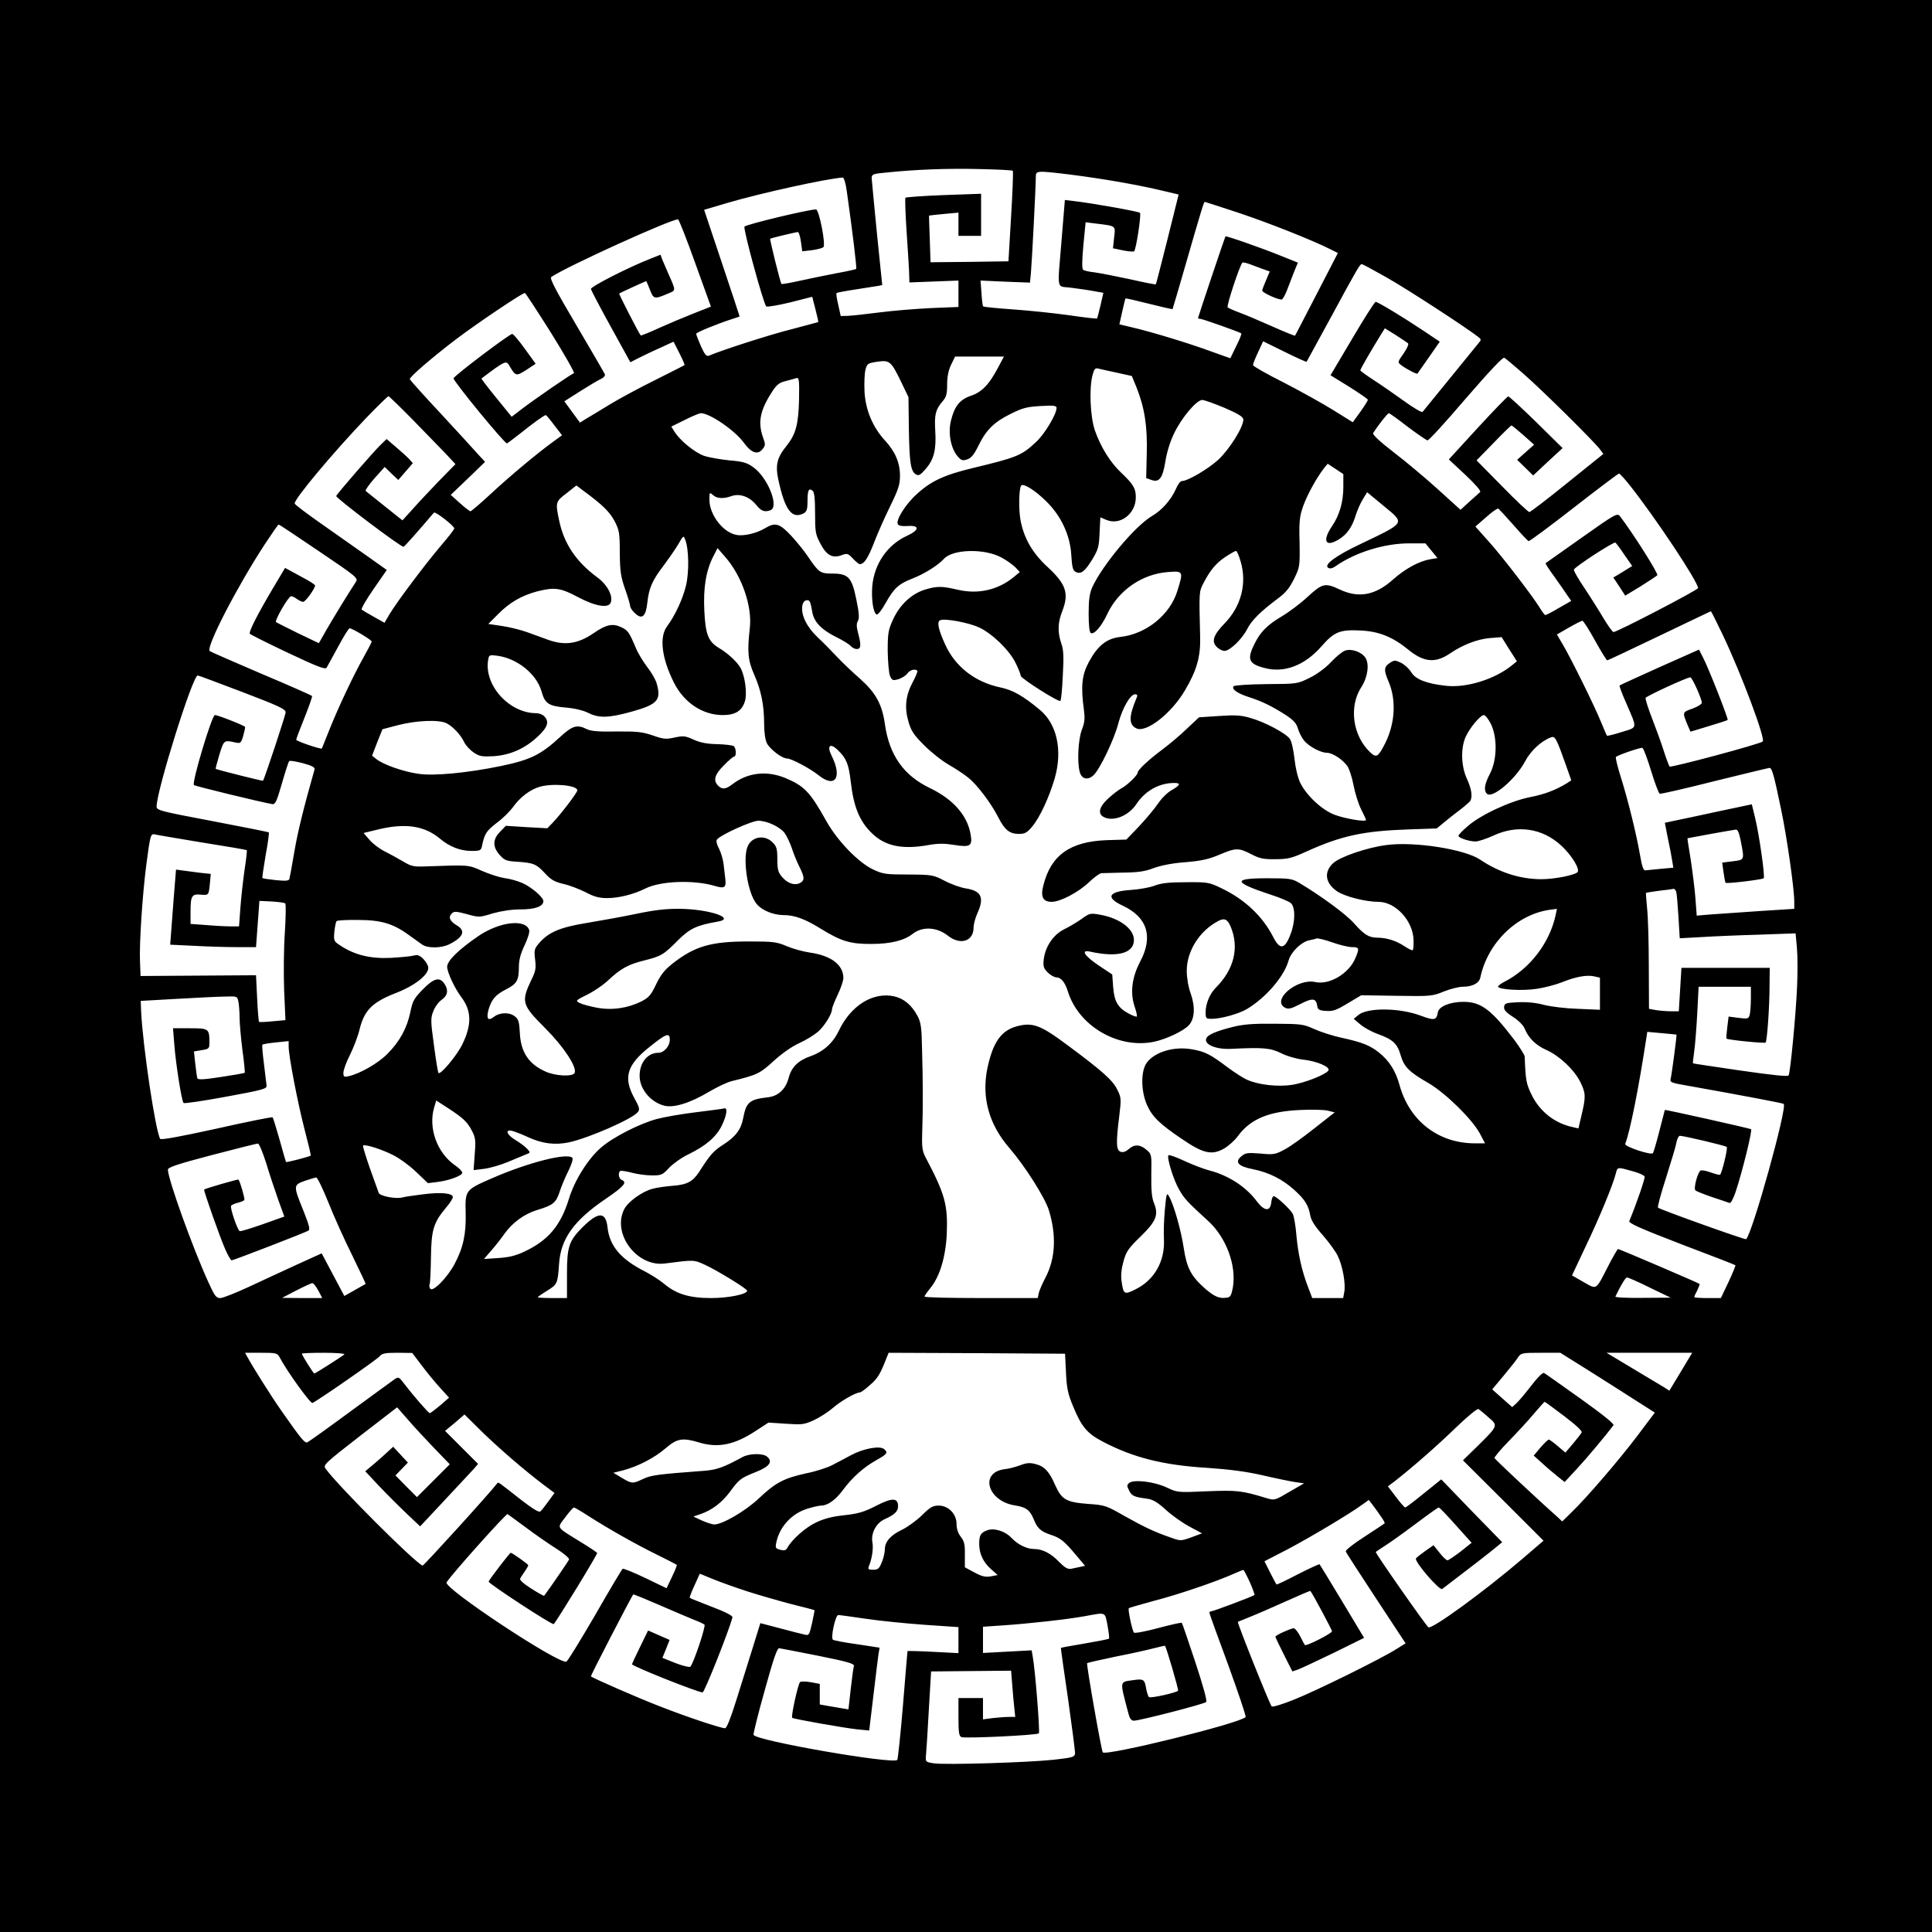 <?xml version="1.0" standalone="no"?>
<!DOCTYPE svg PUBLIC "-//W3C//DTD SVG 20010904//EN"
 "http://www.w3.org/TR/2001/REC-SVG-20010904/DTD/svg10.dtd">
<svg version="1.0" xmlns="http://www.w3.org/2000/svg"
 width="1024pt" height="1024pt" viewBox="0 0 1024 1024"
 preserveAspectRatio="xMidYMid meet">
<g transform="translate(0,1024) scale(0.1,-0.1)"
fill="#000000" stroke="none">
<path d="M0 5120 l0 -5120 5120 0 5120 0 0 5120 0 5120 -5120 0 -5120 0 0
-5120z m5368 4215 c3 -2 -1 -112 -9 -242 l-14 -238 -206 -3 -207 -2 -4 122
c-3 68 -4 124 -4 125 1 1 36 5 79 9 l77 7 0 -62 0 -61 60 0 60 0 0 111 0 112
-197 -7 c-109 -4 -201 -11 -204 -14 -3 -4 0 -90 7 -192 7 -102 13 -201 13
-221 l1 -36 130 5 130 5 0 -70 0 -70 -148 -6 c-81 -4 -204 -14 -272 -23 -69
-9 -143 -17 -165 -18 l-39 -1 -13 59 c-8 32 -12 61 -9 63 2 2 48 11 102 19 55
9 108 17 120 19 l20 4 -28 273 c-15 150 -27 283 -28 294 0 20 7 23 73 29 160
17 331 23 496 19 96 -2 176 -6 179 -9z m302 -20 c166 -21 341 -51 471 -81
l106 -25 -59 -237 c-33 -130 -60 -238 -62 -239 -1 -2 -63 10 -137 27 -74 16
-157 32 -185 36 -28 3 -56 9 -62 13 -8 5 -8 41 0 130 l12 123 55 -7 c107 -13
104 -10 96 -74 l-6 -57 53 -11 c29 -6 56 -8 59 -5 11 11 39 196 31 204 -7 7
-246 50 -348 62 l-50 6 -17 -207 c-23 -277 -28 -249 41 -257 31 -4 85 -11 118
-17 l62 -11 -15 -66 c-9 -37 -17 -69 -18 -70 -2 -2 -68 5 -147 17 -79 11 -213
25 -298 31 -85 6 -156 13 -159 16 -3 3 -7 35 -9 71 l-5 66 131 -6 131 -5 5 51
c5 52 26 457 26 510 0 33 5 33 180 12z m-1182 -87 c30 -212 54 -409 50 -413
-3 -3 -52 -14 -109 -24 -57 -11 -144 -29 -194 -40 -49 -11 -91 -18 -93 -16 -6
5 -63 237 -60 240 5 3 136 35 147 35 5 0 12 -23 16 -51 l7 -51 52 6 c28 4 55
11 60 16 14 14 -23 200 -39 200 -39 0 -365 -78 -379 -91 -9 -8 99 -404 115
-423 4 -4 60 5 126 21 l118 30 17 -66 c9 -36 16 -66 15 -68 -2 -1 -66 -18
-142 -38 -115 -29 -367 -110 -437 -140 -14 -5 -22 4 -43 50 -14 32 -25 61 -25
66 0 7 109 52 193 79 20 6 37 12 37 13 0 2 -42 129 -94 284 l-94 281 125 37
c177 52 523 128 609 134 7 1 16 -29 22 -71z m2080 -117 c164 -55 395 -147 485
-193 l38 -19 -112 -217 c-62 -119 -113 -219 -115 -221 -2 -2 -56 20 -121 49
-65 29 -143 62 -173 73 -30 11 -59 24 -63 28 -8 6 64 223 78 237 2 3 24 -2 47
-11 24 -9 55 -21 70 -26 l28 -10 -20 -47 c-11 -25 -20 -50 -20 -54 0 -12 91
-52 104 -47 6 3 18 24 27 48 9 24 26 67 37 96 l21 51 -92 37 c-96 39 -289 107
-292 102 -3 -4 -145 -427 -145 -432 0 -3 5 -5 12 -5 11 0 209 -70 217 -77 3
-2 -9 -33 -27 -68 l-31 -64 -98 35 c-113 42 -316 104 -419 128 l-71 17 15 67
c8 37 16 68 17 70 1 2 58 -11 125 -28 67 -17 124 -30 125 -28 1 2 30 100 64
218 95 330 102 350 107 350 2 0 84 -27 182 -59z m-2883 -266 l83 -230 -91 -36
c-51 -20 -134 -55 -185 -78 -52 -24 -95 -41 -96 -39 -10 11 -117 220 -114 222
4 4 140 66 143 66 1 0 10 -21 20 -46 19 -50 23 -51 98 -19 40 17 41 11 -3 110
-12 28 -26 60 -31 72 l-8 23 -53 -21 c-120 -47 -319 -149 -316 -161 2 -8 49
-98 106 -201 l103 -187 41 21 c22 11 73 36 114 54 l74 34 31 -61 c17 -33 29
-62 27 -63 -2 -2 -71 -37 -153 -78 -83 -41 -193 -100 -245 -132 -52 -32 -109
-66 -126 -76 l-30 -19 -42 57 -41 56 85 54 c46 29 96 59 110 65 13 6 23 17 20
24 -3 7 -70 123 -151 260 -111 188 -143 249 -133 256 82 56 646 312 672 305 5
-2 46 -106 91 -232z m3665 -76 c105 -59 417 -262 484 -314 17 -13 18 -16 4
-32 -8 -10 -77 -94 -153 -188 -76 -93 -142 -174 -145 -178 -4 -5 -48 21 -99
58 -50 36 -122 86 -161 111 -38 25 -70 48 -70 51 0 7 60 110 107 186 l23 37
58 -36 c31 -20 61 -40 65 -44 5 -4 -6 -28 -24 -54 -32 -45 -32 -46 -13 -61 30
-22 83 -50 87 -45 2 3 29 42 61 87 l57 82 -88 59 c-111 74 -240 152 -252 152
-5 0 -61 -88 -124 -195 l-115 -194 99 -61 c54 -34 99 -65 99 -69 0 -4 -18 -33
-40 -64 l-40 -55 -103 64 c-56 35 -175 101 -264 147 -90 45 -163 87 -162 92 0
6 12 36 27 68 l27 58 114 -56 c62 -31 115 -54 116 -53 1 2 60 109 130 238 144
266 153 280 163 280 4 0 63 -32 132 -71z m-4429 -294 c72 -115 126 -211 121
-213 -14 -4 -204 -135 -274 -188 l-56 -43 -82 101 c-45 55 -80 101 -78 102
123 93 131 97 147 69 34 -58 36 -58 90 -24 l50 33 -57 79 c-31 43 -61 79 -67
79 -15 0 -305 -219 -311 -235 -5 -11 269 -345 283 -345 2 0 34 24 71 53 71 57
127 97 135 97 2 0 23 -24 45 -54 l41 -53 -44 -32 c-82 -59 -230 -182 -332
-277 -56 -52 -105 -94 -110 -94 -4 1 -30 20 -56 44 l-48 43 91 87 91 88 -38
41 c-20 23 -109 120 -197 215 -89 95 -162 177 -164 182 -4 10 119 116 248 214
114 86 352 246 362 243 4 -1 66 -96 139 -212z m2368 -185 c-47 -89 -86 -129
-144 -148 -58 -20 -87 -56 -105 -133 -16 -64 0 -146 35 -187 20 -23 27 -25 51
-17 22 7 37 26 60 73 41 84 84 126 172 169 62 31 86 37 158 41 69 4 84 2 84
-10 0 -33 -63 -139 -109 -181 -77 -72 -100 -81 -336 -138 -150 -36 -221 -69
-296 -138 -60 -54 -113 -139 -100 -160 5 -8 24 -11 52 -9 64 5 63 -21 -2 -51
-106 -48 -176 -150 -186 -270 -5 -72 6 -142 24 -148 6 -2 27 24 46 59 45 80
69 103 144 132 64 25 135 70 166 104 47 52 215 56 305 7 28 -15 61 -39 74 -52
l23 -25 -30 -25 c-84 -70 -190 -94 -298 -69 -85 20 -110 20 -174 1 -70 -21
-133 -79 -169 -157 -26 -57 -29 -73 -29 -168 1 -58 6 -117 12 -132 11 -25 15
-26 45 -18 18 6 39 19 47 30 13 19 41 27 53 15 3 -3 -8 -30 -24 -60 -38 -70
-45 -135 -23 -210 14 -49 28 -70 83 -125 37 -37 96 -84 132 -104 36 -21 82
-51 102 -68 46 -36 121 -135 159 -210 34 -67 60 -88 110 -88 31 0 43 7 69 38
41 48 91 157 120 256 43 149 12 289 -79 364 -89 74 -142 104 -207 118 -135 28
-240 109 -294 227 -37 81 -46 123 -26 130 26 10 149 -13 204 -38 70 -32 162
-121 195 -189 15 -30 27 -61 27 -68 1 -14 199 -140 210 -133 4 2 10 62 13 133
6 103 4 138 -8 172 -20 58 -19 110 5 170 37 95 21 144 -79 236 -78 72 -122
148 -141 241 -12 58 -10 176 3 190 13 12 76 -28 132 -84 79 -77 127 -180 133
-284 4 -65 8 -82 23 -90 28 -15 49 2 89 67 31 52 35 67 38 140 l4 82 33 -14
c73 -30 155 33 155 120 0 48 -13 69 -78 131 -57 53 -109 137 -139 224 -25 74
-31 225 -12 294 9 33 14 38 32 33 12 -3 56 -13 99 -22 l77 -17 25 -61 c43
-108 58 -207 54 -351 l-3 -129 28 -10 c41 -15 60 10 74 100 7 45 25 104 46
147 39 82 119 177 149 177 11 0 64 -19 119 -42 74 -32 99 -48 99 -62 0 -40
-73 -157 -133 -213 -55 -50 -162 -113 -194 -113 -7 0 -21 -19 -31 -43 -25 -56
-74 -112 -126 -142 -90 -53 -262 -259 -317 -378 -14 -32 -19 -66 -19 -139 0
-58 4 -99 11 -103 17 -11 57 34 88 101 59 125 184 212 322 222 81 6 82 5 49
-101 -39 -126 -165 -228 -302 -243 -73 -8 -121 -47 -168 -135 -36 -68 -42
-127 -25 -252 6 -46 4 -67 -11 -105 -19 -49 -26 -173 -11 -224 10 -38 43 -45
73 -17 33 31 110 190 132 277 21 79 63 152 88 152 12 0 14 -5 9 -17 -43 -101
-43 -145 -1 -164 52 -24 185 80 256 201 63 106 84 180 81 285 -6 243 -6 238
18 285 36 69 66 105 117 139 26 17 51 31 55 31 5 0 16 -26 25 -57 34 -116 2
-238 -86 -328 -59 -61 -70 -95 -41 -124 12 -12 30 -21 41 -21 28 0 92 61 120
115 24 47 68 91 162 162 43 31 63 57 87 105 30 62 31 65 29 193 -3 115 0 138
20 195 23 62 70 147 110 199 l19 23 41 -27 42 -28 0 -67 c0 -81 -20 -150 -60
-209 -53 -78 -35 -114 36 -70 43 26 71 66 89 126 8 26 25 65 38 86 l23 38 87
-72 c115 -95 121 -86 -123 -203 -129 -61 -194 -109 -171 -125 10 -7 23 -4 40
8 104 73 258 121 390 121 l86 0 32 -39 32 -39 -37 -6 c-60 -10 -134 -50 -199
-108 -93 -83 -181 -100 -281 -53 -79 37 -92 34 -171 -38 -37 -35 -100 -82
-139 -105 -74 -44 -111 -81 -141 -141 -43 -85 -34 -109 49 -131 106 -29 214
12 303 113 69 79 99 91 211 85 96 -5 168 -34 251 -102 82 -67 144 -72 221 -19
68 46 144 75 210 81 l63 5 40 -64 41 -64 -27 -22 c-90 -73 -240 -120 -348
-108 -102 11 -163 34 -185 72 -11 18 -35 40 -54 50 -32 15 -36 15 -60 -1 -31
-20 -32 -39 -7 -97 42 -96 36 -219 -15 -324 -38 -76 -48 -84 -80 -54 -95 88
-116 245 -48 348 33 51 43 121 21 155 -21 31 -75 50 -109 37 -14 -5 -47 -32
-74 -61 -28 -30 -74 -64 -113 -83 -65 -32 -66 -32 -229 -33 -90 -1 -168 -6
-173 -11 -14 -14 18 -38 81 -58 68 -22 118 -46 192 -93 43 -28 59 -45 67 -73
6 -20 20 -48 32 -63 25 -32 89 -66 122 -66 29 0 83 -35 108 -70 10 -14 25 -59
33 -102 8 -42 26 -99 40 -127 14 -28 26 -53 26 -57 0 -12 -108 6 -165 27 -68
25 -151 103 -184 171 -13 28 -25 79 -30 127 -5 44 -15 91 -24 104 -19 29 -132
90 -211 112 -48 14 -79 16 -165 10 l-106 -7 -67 -63 c-36 -35 -93 -82 -125
-106 -73 -54 -133 -110 -133 -124 0 -14 -57 -69 -89 -85 -13 -7 -43 -30 -67
-52 -48 -44 -57 -80 -25 -98 51 -27 132 5 174 68 46 70 121 112 200 112 37 0
34 -11 -13 -38 -22 -12 -54 -44 -72 -71 -18 -27 -63 -80 -100 -120 l-68 -71
-102 -3 c-196 -7 -298 -79 -338 -240 -16 -60 -2 -87 44 -87 46 0 143 51 199
105 26 25 55 46 65 47 9 0 62 2 117 3 77 1 114 6 160 24 39 14 98 26 167 31
83 7 122 15 179 39 90 38 103 38 170 4 44 -23 65 -28 128 -27 67 0 87 5 166
41 186 84 302 109 545 117 l145 5 40 33 c21 18 60 48 85 67 25 19 48 40 52 45
14 21 8 64 -17 118 -31 67 -34 163 -6 224 22 48 78 114 96 114 7 0 24 -21 37
-47 35 -72 33 -189 -4 -262 -30 -57 -35 -90 -17 -108 28 -28 151 76 202 171
30 57 86 109 138 128 21 8 28 -4 79 -148 l28 -80 -21 -14 c-60 -37 -120 -60
-197 -75 -104 -20 -265 -95 -332 -155 -27 -23 -48 -45 -48 -50 0 -11 57 -30
90 -30 15 0 58 14 95 31 126 59 259 40 359 -52 56 -51 102 -127 87 -142 -16
-16 -124 -37 -191 -37 -113 0 -224 36 -324 103 -81 56 -351 98 -498 78 -102
-13 -245 -62 -282 -96 -51 -47 -42 -107 22 -150 41 -27 150 -55 218 -55 92 0
185 -103 186 -204 1 -25 -1 -49 -4 -52 -3 -3 -22 6 -43 20 -43 29 -94 46 -145
46 -46 1 -69 15 -125 78 -42 47 -171 142 -288 212 -39 23 -51 25 -171 25 -185
0 -180 -21 16 -86 51 -16 100 -37 110 -46 24 -22 24 -98 -2 -165 -30 -80 -56
-85 -92 -14 -56 110 -152 200 -274 258 -66 32 -74 33 -189 32 -90 0 -131 -5
-165 -18 -25 -10 -82 -20 -127 -23 -119 -8 -135 -40 -43 -83 131 -61 163 -164
94 -295 -45 -85 -55 -167 -30 -241 9 -26 14 -49 11 -52 -2 -2 -21 4 -41 15
-58 30 -78 64 -84 141 l-5 67 -72 48 c-76 51 -97 85 -45 73 145 -32 232 -9
232 62 0 58 -74 114 -175 133 -56 10 -59 10 -103 -22 -24 -17 -66 -42 -93 -55
-56 -28 -99 -91 -107 -159 -4 -37 -1 -47 21 -69 14 -14 35 -26 45 -26 25 0 47
-26 62 -75 57 -184 268 -307 459 -266 64 14 153 56 182 87 31 33 35 97 10 168
-13 35 -21 84 -21 121 0 105 69 213 168 264 32 17 49 8 65 -31 46 -111 18
-226 -79 -323 -32 -32 -54 -85 -54 -130 0 -33 2 -35 33 -35 48 0 145 27 186
52 102 61 198 174 221 258 12 43 66 97 108 106 15 3 33 7 40 10 7 2 45 -7 84
-21 39 -14 86 -25 105 -25 37 0 39 -6 17 -58 -34 -82 -138 -144 -213 -127 -96
21 -234 -96 -160 -136 18 -9 32 -6 82 20 64 33 83 31 89 -12 2 -18 11 -23 46
-25 37 -3 55 4 115 40 l72 43 187 -3 c181 -3 190 -2 251 23 35 14 80 25 100
25 51 0 87 19 93 49 39 184 193 334 368 359 l38 5 -7 -34 c-32 -148 -138 -285
-272 -353 -18 -9 -33 -21 -33 -25 0 -16 128 -24 205 -12 41 6 102 22 134 35
72 29 131 40 171 31 l30 -7 0 -85 0 -85 -117 5 c-65 2 -146 12 -180 21 -39 11
-89 16 -135 14 -66 -3 -73 -5 -76 -24 -2 -16 9 -29 46 -53 30 -19 55 -44 63
-63 21 -51 59 -88 115 -113 69 -31 146 -103 179 -168 30 -60 31 -79 8 -175
l-17 -73 -30 7 c-95 20 -174 82 -217 169 -30 61 -33 78 -38 206 -1 8 -26 49
-57 90 -121 159 -175 199 -268 199 -70 0 -129 -24 -135 -55 -7 -43 -19 -45
-89 -19 -113 43 -286 45 -334 3 l-23 -19 34 -29 c18 -16 61 -40 95 -52 79 -29
102 -50 120 -113 18 -61 45 -88 146 -146 90 -52 232 -191 273 -267 l28 -53
-53 0 c-194 0 -347 118 -400 308 -20 75 -55 130 -109 173 -49 39 -88 54 -195
78 -49 10 -116 32 -149 47 -57 26 -68 27 -210 28 -116 1 -167 -3 -225 -18 -77
-19 -124 -39 -134 -55 -22 -34 45 -65 132 -60 165 8 205 5 262 -23 31 -16 81
-30 115 -34 75 -8 150 -40 135 -59 -19 -23 -124 -64 -192 -75 -75 -11 -173 -1
-236 26 -20 8 -68 39 -107 68 -90 68 -118 82 -185 94 -96 18 -201 -13 -243
-72 -31 -44 -30 -150 2 -222 27 -62 68 -102 187 -182 111 -76 157 -86 221 -50
23 13 57 43 75 68 67 90 164 130 333 137 61 3 126 1 144 -4 l35 -9 -107 -84
c-59 -47 -130 -98 -159 -113 -49 -26 -58 -28 -128 -21 -67 5 -78 4 -100 -14
-38 -31 -18 -54 61 -69 84 -17 156 -53 219 -110 56 -51 75 -80 85 -137 5 -26
26 -58 67 -104 32 -37 67 -85 78 -108 26 -52 43 -148 35 -191 l-6 -33 -82 0
-82 0 -22 58 c-34 88 -53 176 -62 276 -4 50 -13 100 -19 112 -13 25 -88 94
-101 94 -6 0 -11 -15 -13 -32 -5 -51 -36 -49 -77 5 -57 77 -150 137 -250 163
-31 8 -91 31 -134 51 -42 20 -80 33 -84 30 -10 -11 26 -130 57 -183 28 -48 40
-62 153 -165 97 -88 152 -239 131 -355 -8 -41 -13 -50 -33 -52 -39 -6 -65 6
-115 49 -73 65 -96 108 -112 214 -14 93 -52 229 -78 274 -12 22 -14 16 -22
-70 -5 -52 -7 -122 -5 -156 6 -118 -50 -217 -151 -267 -60 -30 -64 -27 -74 47
-4 28 0 65 11 103 14 51 27 69 90 130 83 81 97 115 71 178 -11 26 -15 67 -14
147 2 110 2 112 -26 135 -33 29 -65 30 -94 3 -15 -13 -29 -18 -42 -14 -24 8
-26 45 -8 188 11 92 11 99 -10 141 -23 49 -80 100 -261 234 -147 110 -188 125
-273 102 -83 -23 -126 -86 -155 -223 -31 -154 8 -296 117 -422 83 -96 188
-262 209 -329 41 -134 35 -255 -17 -356 -16 -30 -32 -67 -36 -82 l-6 -28 -300
0 c-165 0 -300 3 -300 8 0 4 14 24 31 45 50 61 81 164 87 287 6 154 -9 210
-112 405 -18 34 -21 54 -18 140 4 125 4 251 -1 430 -2 119 -6 146 -24 180 -31
58 -72 92 -123 104 -113 25 -231 -48 -295 -184 -31 -64 -81 -109 -149 -133
-66 -23 -102 -59 -116 -115 -16 -60 -55 -97 -111 -103 -97 -11 -114 -26 -130
-110 -11 -60 -40 -99 -106 -141 -50 -32 -68 -51 -126 -142 -35 -54 -64 -70
-142 -76 -38 -3 -86 -10 -107 -16 -54 -14 -131 -69 -150 -109 -65 -129 67
-305 214 -287 158 20 153 21 215 -7 65 -30 223 -127 223 -137 0 -19 -100 -39
-191 -39 -115 0 -185 21 -251 77 -23 19 -67 47 -98 63 -129 65 -189 135 -200
234 -9 85 -48 85 -132 2 -73 -73 -83 -104 -83 -249 l0 -127 -77 0 c-43 0 -78
2 -78 4 0 2 22 18 50 35 54 33 56 39 63 142 9 134 79 231 249 346 95 65 114
87 83 99 -16 6 -21 39 -7 48 4 2 32 -2 62 -10 30 -8 78 -14 107 -14 48 0 55 3
89 40 21 22 67 55 103 72 92 45 146 91 176 151 27 55 33 99 13 92 -7 -2 -74
-11 -148 -20 -74 -9 -168 -25 -209 -36 -92 -25 -230 -95 -295 -151 -69 -59
-141 -174 -171 -273 -43 -140 -109 -219 -234 -278 -48 -23 -83 -31 -140 -35
l-76 -5 38 44 c21 24 53 64 70 89 44 61 106 106 175 127 83 25 99 38 118 96 9
29 30 78 46 110 16 32 26 63 22 69 -20 31 -233 -22 -431 -109 -137 -60 -138
-62 -135 -181 3 -112 -13 -186 -59 -272 -39 -73 -116 -151 -129 -130 -5 8 -6
18 -3 23 3 6 6 69 7 141 2 147 13 185 79 264 21 24 37 50 37 57 0 21 -62 27
-157 15 -48 -6 -96 -13 -107 -16 -34 -11 -124 6 -129 24 -3 9 -24 68 -47 131
-22 63 -38 116 -36 119 9 9 98 -19 159 -50 34 -17 89 -57 123 -90 l62 -59 49
6 c65 8 133 34 133 49 0 8 -18 26 -39 40 -95 66 -142 198 -110 306 l11 37 62
-40 c83 -54 104 -75 128 -122 18 -34 20 -51 14 -123 l-6 -84 56 7 c31 4 87 20
125 36 38 16 81 34 96 40 25 9 25 10 7 30 -11 12 -38 32 -61 46 -48 28 -59 59
-18 49 14 -4 51 -18 81 -32 78 -36 144 -44 218 -29 104 22 335 123 366 160 12
14 10 24 -18 75 -60 109 -40 176 83 273 86 69 105 76 105 36 0 -34 -31 -69
-60 -69 -58 0 -100 -52 -100 -122 0 -69 56 -138 129 -158 51 -14 140 14 240
74 41 24 95 50 120 56 135 33 149 40 222 107 44 40 97 77 135 94 35 16 79 43
99 60 35 31 75 95 75 121 0 7 14 42 30 76 17 35 30 75 30 88 0 70 -65 119
-177 135 -35 5 -90 20 -123 34 -54 23 -72 25 -203 25 -200 0 -286 -25 -406
-120 -39 -31 -60 -58 -84 -108 -27 -57 -39 -70 -78 -90 -73 -36 -156 -48 -236
-33 -37 7 -78 18 -91 25 -23 12 -21 14 40 44 35 17 83 50 108 73 69 65 109 87
193 108 92 23 104 30 182 109 62 61 98 78 208 97 101 17 -42 66 -198 68 -74 1
-134 -6 -230 -26 -71 -15 -188 -36 -260 -48 -143 -23 -205 -48 -256 -106 -27
-31 -29 -38 -23 -88 6 -46 3 -63 -19 -107 -56 -118 -52 -133 72 -257 97 -97
169 -205 157 -237 -8 -22 -102 -18 -156 7 -89 40 -131 104 -135 208 -3 53 -7
69 -25 83 -29 24 -81 23 -113 -2 -31 -24 -41 -9 -27 41 15 51 37 77 90 104 59
30 70 48 70 117 0 38 8 71 30 117 17 35 28 72 25 81 -19 61 -157 45 -269 -31
-104 -71 -166 -131 -166 -163 0 -29 39 -113 75 -161 55 -73 56 -147 5 -251
-29 -59 -115 -162 -126 -151 -3 3 -14 69 -24 147 -18 130 -18 145 -3 181 8 22
28 49 44 60 33 23 37 53 13 87 -25 35 -55 27 -112 -31 -47 -48 -55 -61 -67
-121 -18 -86 -57 -157 -122 -222 -49 -50 -146 -105 -205 -118 -25 -6 -28 -3
-28 18 0 14 15 56 34 93 19 38 43 100 52 138 25 101 68 143 190 191 100 38
174 96 174 134 0 12 -12 32 -26 47 -20 20 -31 24 -52 18 -15 -4 -70 -9 -122
-12 -106 -5 -189 15 -264 64 -37 24 -38 26 -34 74 3 27 8 53 12 57 4 4 56 7
114 6 121 0 186 -19 269 -80 27 -19 58 -41 70 -50 29 -21 102 -20 144 1 76 38
89 72 39 101 -36 22 -45 43 -26 62 13 13 23 12 80 -3 65 -18 67 -18 138 4 47
13 100 21 148 21 76 0 120 16 120 44 0 20 -62 74 -112 96 -25 11 -68 23 -95
26 -26 4 -79 21 -118 38 -74 33 -68 32 -295 24 -68 -3 -80 0 -125 27 -27 16
-71 40 -97 53 -26 13 -62 40 -79 60 l-32 37 74 18 c147 36 249 21 332 -49 49
-41 106 -64 164 -64 49 0 53 2 58 28 13 63 23 78 77 120 32 23 72 63 89 87 36
50 90 91 140 105 70 20 199 8 199 -19 0 -12 -90 -130 -132 -173 l-27 -28 -110
6 -110 7 -30 -31 c-40 -40 -41 -80 -3 -123 25 -28 36 -33 88 -36 92 -6 106
-12 150 -59 34 -37 51 -47 100 -59 33 -7 86 -28 118 -44 45 -24 71 -31 115
-31 61 0 140 20 200 50 80 41 258 48 371 14 51 -15 60 -8 54 40 -2 17 -6 52
-9 77 -3 25 -14 61 -24 81 -11 19 -16 40 -12 47 15 24 185 101 221 101 46 -1
111 -31 138 -64 11 -15 28 -51 38 -79 9 -29 27 -73 40 -99 29 -58 30 -74 4
-88 -28 -15 -66 -2 -95 32 -21 25 -25 40 -25 94 0 56 -4 68 -25 89 -40 41
-105 33 -130 -16 -29 -55 -8 -226 36 -297 24 -41 89 -71 150 -72 61 0 115 -20
202 -74 106 -65 155 -80 267 -79 99 0 173 18 218 54 52 40 128 36 187 -11 65
-51 135 -29 135 43 0 17 9 52 20 76 38 83 22 119 -59 132 -29 4 -81 23 -115
41 -60 31 -64 32 -191 33 -120 0 -135 2 -188 27 -78 37 -188 151 -246 254 -88
157 -117 188 -220 231 -98 40 -198 28 -277 -32 -38 -29 -56 -31 -78 -9 -27 27
-19 58 30 107 25 26 50 47 55 47 13 0 11 48 -3 56 -7 4 -46 9 -88 10 -53 1
-89 8 -124 24 -44 20 -54 21 -101 11 -45 -10 -58 -9 -115 11 -55 19 -84 22
-194 21 -95 -2 -136 2 -157 13 -50 25 -75 18 -138 -40 -105 -97 -159 -123
-316 -156 -180 -37 -358 -54 -439 -41 -79 11 -186 49 -223 79 l-21 17 27 70
28 70 84 22 c98 25 217 30 257 9 34 -18 75 -62 93 -101 8 -16 30 -40 49 -53
31 -21 44 -23 106 -20 88 6 166 40 234 104 53 49 63 80 34 108 -8 9 -27 16
-42 16 -145 0 -280 152 -254 286 4 23 7 24 51 18 104 -15 205 -97 231 -188 18
-65 37 -78 127 -86 48 -4 94 -15 120 -28 57 -29 109 -28 234 7 135 38 155 61
129 150 -5 18 -27 57 -49 85 -22 29 -50 74 -61 102 -36 85 -42 93 -78 110 -44
21 -79 14 -143 -30 -85 -59 -155 -69 -244 -37 -27 10 -77 28 -110 40 -33 12
-93 27 -133 33 l-74 11 52 52 c61 62 124 98 205 120 94 24 125 20 219 -30 92
-49 161 -60 173 -29 13 36 -17 93 -70 133 -113 83 -177 178 -203 300 -21 99
-20 102 39 147 l52 41 45 -34 c95 -70 132 -107 158 -156 24 -47 27 -62 27
-167 1 -98 5 -126 28 -192 15 -42 27 -83 27 -91 0 -7 11 -24 25 -37 38 -36 58
-18 66 56 8 76 26 118 86 196 26 35 61 85 77 112 28 49 29 49 38 25 19 -48 21
-171 4 -242 -17 -71 -58 -160 -100 -216 -43 -57 -29 -170 36 -299 53 -106 152
-172 259 -172 67 0 103 23 118 76 11 41 0 128 -23 172 -17 32 -68 80 -116 108
-56 34 -71 71 -77 197 -6 123 9 213 48 289 l22 43 39 -45 c89 -100 146 -263
132 -380 -14 -124 -10 -170 23 -245 37 -83 53 -162 53 -262 0 -46 6 -85 15
-103 17 -32 80 -80 106 -80 23 0 123 -53 169 -90 87 -69 125 -10 68 104 -27
54 -9 71 33 30 45 -43 57 -73 68 -166 15 -134 47 -212 113 -275 71 -69 163
-87 304 -61 47 8 80 8 130 0 85 -14 99 -6 89 52 -16 102 -91 189 -216 249
-140 67 -216 175 -239 340 -15 105 -49 166 -132 240 -39 34 -94 86 -122 116
-28 30 -74 77 -103 104 -56 53 -87 115 -81 163 2 18 10 30 21 32 18 4 22 -3
32 -60 8 -53 47 -94 124 -133 37 -18 73 -40 80 -49 8 -9 22 -16 32 -16 23 0
24 21 7 85 -9 34 -9 50 -1 64 8 13 7 40 -8 112 -24 119 -42 139 -128 139 -64
0 -71 5 -130 92 -17 26 -57 75 -87 108 -62 66 -85 73 -138 41 -44 -27 -114
-44 -153 -36 -71 13 -143 107 -143 186 0 40 1 41 18 26 21 -20 56 -22 100 -6
44 15 95 -4 130 -47 26 -33 45 -40 76 -28 47 18 -15 174 -92 228 -33 24 -55
30 -126 36 -47 5 -107 15 -134 24 -49 17 -128 81 -157 128 l-17 27 71 35 c39
20 78 36 86 36 47 0 181 -92 227 -156 39 -54 74 -67 99 -35 16 20 17 25 3 63
-28 80 -16 142 47 240 25 39 39 50 72 58 23 6 49 13 58 16 14 4 16 -9 14 -113
-3 -132 -17 -185 -67 -247 -50 -62 -59 -101 -43 -177 35 -163 72 -213 136
-179 15 9 19 22 19 64 0 58 6 71 27 55 9 -8 13 -41 13 -119 0 -99 2 -112 28
-161 33 -63 65 -80 114 -61 28 10 33 9 58 -18 16 -17 32 -30 37 -30 23 0 44
32 76 115 19 50 58 137 86 194 43 88 51 113 51 160 0 69 -26 129 -81 188 -64
70 -102 161 -107 258 -2 44 0 96 5 115 9 33 12 35 64 43 65 9 72 3 128 -113
l36 -75 2 -165 c3 -183 10 -228 37 -244 15 -9 23 -5 52 28 44 51 57 102 51
201 -5 88 1 113 38 157 21 24 25 40 25 91 0 41 7 75 21 104 l21 43 129 0 130
0 -32 -60z m2791 -36 c94 -82 361 -346 399 -394 l19 -26 -190 -153 c-105 -85
-195 -154 -202 -155 -6 0 -71 61 -145 137 l-135 137 90 92 c49 51 92 93 95 93
3 0 31 -23 63 -51 l57 -51 -45 -40 -45 -40 42 -41 43 -42 78 73 78 72 -140
138 c-77 75 -144 137 -148 136 -5 0 -78 -76 -162 -167 l-153 -167 88 -82 c54
-51 84 -86 78 -91 -6 -5 -31 -28 -57 -51 l-47 -43 -118 107 c-65 59 -171 148
-235 197 -74 57 -115 95 -110 103 22 35 76 105 83 105 4 0 49 -32 100 -72 52
-39 99 -71 105 -72 7 -1 98 99 203 222 123 142 196 220 204 216 7 -4 55 -44
107 -90z m-5895 -236 c66 -68 145 -149 175 -180 l54 -58 -90 -92 c-49 -51
-112 -118 -140 -150 l-51 -56 -94 75 c-52 41 -97 78 -101 81 -3 4 18 34 47 67
l54 60 36 -35 36 -34 38 44 39 45 -21 24 c-12 12 -44 41 -70 63 l-48 41 -30
-29 c-35 -33 -233 -261 -237 -273 -3 -10 346 -274 357 -269 6 2 76 81 161 181
7 7 101 -65 108 -83 1 -4 -30 -45 -70 -91 -81 -95 -237 -302 -275 -367 l-25
-43 -57 32 c-31 17 -59 34 -64 38 -4 4 24 53 63 109 l70 101 -97 69 c-54 38
-163 115 -243 171 -80 56 -147 106 -148 112 -7 19 203 270 379 454 61 63 114
115 118 115 3 0 60 -55 126 -122z m6457 -355 c137 -174 358 -507 358 -540 0
-10 -429 -233 -448 -233 -5 0 -29 33 -53 73 -23 39 -69 112 -101 160 -33 49
-58 92 -56 98 5 15 211 149 220 143 4 -3 26 -32 48 -65 l41 -59 -50 -31 -50
-30 32 -48 31 -48 81 49 c44 28 84 54 89 59 8 7 -133 229 -198 313 -14 18 -25
12 -203 -114 -103 -73 -189 -134 -191 -135 -2 -2 19 -34 46 -71 27 -38 58 -82
69 -99 l21 -30 -65 -37 c-35 -21 -68 -38 -72 -38 -3 0 -15 14 -25 31 -34 58
-197 271 -271 354 l-75 84 57 50 c31 28 60 48 65 45 4 -3 40 -42 80 -87 39
-45 75 -83 80 -85 4 -2 112 78 239 177 128 100 236 181 240 181 5 0 32 -30 61
-67z m-6951 -345 c204 -138 209 -142 194 -164 -40 -61 -117 -187 -154 -251
l-41 -72 -111 53 c-60 30 -113 56 -116 59 -8 9 66 137 80 137 7 0 21 -7 31
-15 11 -8 26 -15 33 -15 12 0 63 71 63 87 0 5 -36 27 -80 50 l-79 43 -65 -109
c-81 -137 -128 -229 -122 -240 3 -4 94 -50 202 -101 155 -73 198 -90 205 -79
5 8 32 58 61 111 29 54 56 98 61 98 14 0 117 -62 117 -70 0 -5 -19 -41 -42
-82 -53 -94 -135 -267 -183 -388 -21 -52 -38 -96 -39 -97 -5 -6 -136 39 -136
46 0 5 20 58 44 117 24 60 42 112 40 115 -2 3 -121 56 -266 117 -145 62 -269
116 -276 121 -24 15 142 337 290 564 39 59 72 107 75 107 3 0 99 -64 214 -142z
m7440 -443 c100 -210 227 -551 212 -565 -15 -14 -487 -140 -494 -133 -3 5 -17
40 -29 78 -12 39 -40 116 -62 173 -22 56 -38 107 -36 113 3 9 219 109 237 109
10 0 61 -114 61 -135 0 -7 -23 -21 -50 -31 -54 -19 -54 -18 -24 -90 l14 -32
96 29 c54 16 99 31 101 33 5 5 -102 277 -131 332 l-21 41 -209 -93 c-115 -52
-210 -95 -212 -97 -2 -2 13 -44 35 -93 60 -140 63 -127 -24 -154 -41 -13 -76
-22 -78 -19 -2 2 -16 36 -32 74 -33 82 -160 339 -203 411 l-30 51 64 37 c35
20 67 36 71 36 5 0 35 -47 67 -105 32 -58 61 -105 65 -105 3 0 128 59 276 130
149 71 271 130 273 130 2 0 30 -56 63 -125z m-7846 -303 c194 -74 230 -91 229
-108 -1 -16 -112 -352 -120 -362 -1 -3 -243 58 -251 63 -1 1 8 35 20 76 24 77
24 77 83 64 29 -6 31 -5 43 34 6 22 11 44 10 48 -2 7 -144 63 -160 63 -16 0
-124 -360 -111 -371 6 -6 357 -91 415 -101 16 -3 24 15 51 109 18 62 35 116
39 119 3 4 36 -2 72 -11 51 -14 65 -22 62 -34 -58 -204 -89 -330 -107 -436
-12 -71 -24 -136 -26 -143 -3 -11 -19 -12 -71 -7 -38 4 -70 9 -72 11 -2 2 6
56 17 121 12 64 19 119 17 121 -1 2 -136 29 -299 60 -275 52 -296 57 -296 77
0 84 191 695 218 695 4 0 111 -40 237 -88z m7466 -417 c20 -66 41 -121 46
-122 6 -2 137 28 291 67 155 38 286 70 291 70 13 0 24 -40 61 -219 31 -147 70
-421 70 -490 l0 -38 -187 -12 c-104 -7 -220 -15 -259 -18 l-71 -6 -7 94 c-4
52 -16 144 -25 204 -10 61 -18 111 -17 112 1 1 227 42 256 46 10 1 18 -16 27
-63 19 -100 20 -97 -43 -105 l-56 -7 7 -51 c4 -29 9 -54 11 -56 5 -6 195 17
202 24 8 8 -24 233 -46 322 l-17 70 -175 -37 c-96 -21 -200 -43 -230 -49 l-56
-12 16 -82 c10 -45 20 -99 23 -119 l6 -37 -67 -6 c-37 -4 -73 -7 -81 -8 -10
-2 -18 20 -28 78 -19 112 -66 302 -103 418 -17 55 -29 102 -25 105 10 10 129
51 140 48 6 -2 26 -56 46 -121z m-7676 -381 c127 -20 231 -38 233 -40 2 -1 -3
-49 -12 -106 -8 -57 -18 -148 -22 -201 l-7 -97 -46 0 c-25 0 -83 3 -128 7
l-83 6 0 66 c0 83 7 94 55 89 42 -3 41 -4 48 64 l4 46 -56 6 c-31 4 -72 9 -92
12 l-36 5 -12 -148 c-6 -81 -13 -171 -15 -199 l-4 -51 126 -6 c70 -4 173 -7
228 -7 l101 0 9 123 9 122 65 -3 c36 -2 68 -7 72 -10 4 -4 3 -72 -2 -152 -6
-80 -7 -217 -4 -306 l7 -161 -68 -6 c-38 -4 -70 -5 -72 -3 -2 2 -7 58 -10 125
l-6 122 -306 -2 -306 -2 -3 79 c-4 95 13 350 33 506 22 166 23 171 48 165 12
-3 126 -22 252 -43z m7809 -259 c3 -8 8 -67 12 -131 l7 -117 111 6 c61 4 199
10 307 13 l196 7 7 -77 c4 -42 4 -134 1 -204 -7 -158 -36 -457 -45 -472 -4 -7
-82 1 -256 26 -137 20 -250 37 -251 38 -1 1 2 31 7 66 5 36 12 127 16 203 l7
137 138 0 139 0 0 -62 c0 -35 -3 -73 -6 -86 -6 -22 -10 -23 -59 -17 l-53 7 -7
-56 c-4 -31 -6 -59 -4 -61 8 -7 201 -26 207 -21 8 8 21 190 21 304 l1 92 -234
0 -234 0 -7 -115 -7 -115 -42 0 c-22 0 -58 3 -78 6 l-38 7 -1 226 c0 124 -4
262 -9 306 -4 44 -7 81 -6 82 1 2 34 7 72 12 38 4 72 9 75 10 4 0 9 -6 13 -14z
m-7620 -586 c3 -17 6 -55 6 -85 0 -29 7 -106 15 -170 9 -64 14 -118 12 -120
-1 -2 -58 -12 -124 -22 -91 -14 -123 -16 -127 -7 -2 6 -7 41 -11 77 l-7 65 41
7 c38 6 41 8 41 39 0 75 -3 77 -103 77 l-90 0 7 -87 c8 -104 39 -300 49 -309
4 -4 105 11 224 33 196 36 218 42 216 59 -1 10 -8 63 -14 116 -7 54 -11 99 -8
101 2 3 34 8 72 12 l67 7 0 -29 c0 -50 47 -294 84 -438 20 -76 35 -139 33
-140 -11 -7 -128 -37 -131 -34 -1 2 -17 55 -34 118 -18 63 -34 116 -37 119 -3
3 -137 -24 -297 -60 -201 -44 -295 -61 -299 -54 -25 42 -92 490 -101 676 l-2
55 194 11 c107 6 223 12 256 12 61 2 62 2 68 -29z m7622 -173 c2 -2 -25 -210
-31 -233 -5 -20 1 -22 93 -38 291 -52 503 -92 506 -96 20 -19 -165 -683 -199
-717 -4 -5 -456 157 -467 167 -4 3 15 74 42 157 26 83 52 167 55 187 4 20 12
37 19 37 20 0 241 -52 248 -59 7 -6 -25 -137 -35 -147 -2 -3 -24 3 -47 11 -24
9 -49 14 -56 11 -15 -6 -39 -95 -28 -105 5 -5 45 -21 89 -36 44 -14 85 -29 92
-31 6 -3 19 20 32 58 36 108 90 328 82 333 -9 5 -455 105 -457 102 0 -1 -13
-51 -29 -112 -15 -60 -31 -113 -34 -117 -11 -12 -152 35 -147 49 26 67 71 293
112 561 l5 33 77 -7 c42 -4 78 -7 78 -8z m-7476 -678 c17 -57 46 -144 64 -195
l33 -91 -115 -41 c-63 -22 -118 -39 -122 -36 -12 7 -52 124 -45 134 3 5 19 12
35 16 16 4 32 10 35 15 4 6 -22 97 -31 108 -2 3 -176 -47 -182 -53 -4 -4 85
-257 113 -319 14 -31 28 -56 33 -56 10 0 387 146 406 157 11 6 5 28 -25 104
-55 135 -55 138 6 160 28 9 55 18 61 18 6 1 35 -59 64 -131 29 -73 86 -200
127 -282 40 -82 72 -150 71 -151 -2 -1 -28 -16 -58 -33 l-55 -31 -60 113 -60
113 -130 -59 c-71 -33 -187 -86 -257 -119 -69 -32 -137 -59 -151 -59 -21 0
-30 12 -62 83 -83 181 -215 548 -215 598 0 12 54 30 233 77 127 33 237 61 244
61 6 1 25 -45 43 -101z m7241 -45 c34 -9 63 -22 66 -29 3 -9 -40 -136 -81
-235 -5 -12 48 -36 276 -124 156 -59 285 -109 286 -111 2 -1 -14 -41 -36 -88
l-41 -86 -70 0 c-39 0 -71 2 -71 5 0 4 7 20 16 36 8 17 14 32 12 34 -5 5 -425
185 -432 185 -3 0 -26 -40 -51 -88 -69 -134 -59 -128 -132 -87 l-61 35 72 153
c70 145 147 331 161 390 8 32 8 32 86 10z m94 -618 l110 -53 -148 -1 c-82 -1
-147 2 -145 7 30 63 54 102 62 101 6 0 61 -24 121 -54z m-7058 -15 l21 -40
-106 0 -107 1 75 39 c41 21 80 39 85 39 6 1 20 -17 32 -39z m-206 -352 c39
-75 164 -248 175 -244 25 10 339 228 356 247 13 16 29 19 95 19 l78 -1 50 -66
c28 -37 71 -90 98 -119 l47 -52 -47 -41 c-27 -22 -51 -41 -55 -41 -7 0 -90 96
-139 160 -24 32 -28 33 -47 20 -12 -8 -118 -86 -236 -172 -118 -87 -220 -160
-228 -163 -13 -4 -32 18 -136 167 -55 78 -154 236 -181 286 l-12 22 85 0 c78
0 86 -2 97 -22z m344 13 c-13 -11 -154 -101 -159 -101 -5 0 -66 98 -66 105 0
3 53 5 117 5 66 0 113 -4 108 -9z m3825 -96 c4 -84 10 -113 39 -182 44 -107
75 -142 158 -185 161 -84 319 -124 553 -138 115 -8 203 -19 290 -39 69 -16
147 -32 173 -36 l49 -7 -78 -45 c-76 -45 -79 -46 -119 -34 -135 41 -157 43
-317 37 -156 -7 -157 -7 -214 20 -65 31 -175 44 -199 24 -13 -11 -13 -15 0
-41 15 -29 26 -33 98 -43 28 -4 53 -19 96 -58 31 -29 88 -69 125 -89 l67 -36
-56 -21 c-56 -20 -58 -20 -108 -2 -85 29 -144 57 -249 116 -94 54 -102 57
-192 63 -115 9 -139 23 -173 99 -31 72 -57 100 -104 112 -29 8 -47 7 -81 -6
-24 -9 -61 -19 -83 -21 -135 -17 -91 -169 54 -192 59 -9 79 -24 99 -71 20 -51
38 -67 92 -85 52 -17 71 -33 138 -113 l43 -51 -26 -6 c-14 -3 -35 -7 -48 -10
-18 -3 -33 6 -63 36 -44 46 -88 69 -134 69 -38 0 -87 24 -120 60 -33 35 -92
53 -128 39 -34 -13 -42 -26 -42 -72 0 -52 21 -97 63 -134 l35 -31 -36 -7 c-29
-5 -47 -1 -88 21 l-50 27 0 66 c1 54 -3 72 -21 95 -15 19 -23 42 -23 68 0 54
-43 98 -95 98 -31 0 -45 -8 -88 -51 -29 -28 -76 -62 -104 -76 -61 -28 -93 -64
-93 -104 0 -16 -7 -47 -16 -69 -14 -34 -20 -40 -46 -40 -25 0 -29 3 -23 18 17
40 25 96 19 127 -9 48 20 103 65 123 52 23 71 42 71 68 0 46 -31 47 -116 3
-65 -33 -95 -42 -169 -50 -65 -7 -107 -18 -151 -39 -56 -27 -126 -89 -151
-134 -7 -13 -16 -16 -37 -10 -25 6 -27 10 -22 36 17 86 83 157 167 182 29 9
61 16 71 16 35 0 77 30 116 83 50 67 108 119 177 158 59 33 63 40 40 59 -22
18 -107 3 -173 -32 -31 -17 -77 -41 -102 -54 -25 -13 -86 -33 -137 -43 -118
-26 -162 -49 -249 -131 -71 -68 -195 -140 -238 -140 -11 0 -41 10 -66 21 l-45
21 38 13 c61 21 113 61 155 117 50 68 56 73 138 106 73 29 92 55 59 82 -22 18
-94 17 -130 -3 -97 -53 -136 -67 -196 -72 -251 -19 -286 -23 -329 -43 -57 -27
-60 -27 -114 5 l-45 27 52 13 c79 21 166 66 225 117 60 52 90 57 176 31 101
-31 189 -13 300 60 l69 45 92 -6 c86 -6 96 -5 149 19 32 15 77 44 102 66 40
35 120 81 142 81 5 0 30 18 54 40 41 35 54 58 89 148 l9 22 467 -2 468 -3 5
-100z m2775 8 c85 -54 198 -125 250 -159 l96 -61 -91 -121 c-94 -125 -274
-335 -354 -411 l-46 -45 -22 21 c-113 100 -334 308 -337 315 -1 5 33 46 77 91
44 45 104 110 133 145 29 34 54 62 56 62 2 0 49 -34 104 -76 63 -48 97 -79 92
-87 -4 -7 -24 -33 -46 -59 l-40 -47 -40 34 c-22 19 -44 35 -48 35 -4 0 -24
-19 -44 -42 l-36 -43 48 -43 c26 -24 63 -55 82 -70 l34 -27 65 70 c53 57 154
178 194 231 5 7 -59 58 -175 141 -100 71 -187 133 -193 136 -7 4 -35 -24 -67
-66 -30 -39 -66 -82 -79 -94 l-23 -21 -53 47 -53 47 61 73 c33 40 68 83 76 97
16 23 21 24 120 24 l104 0 155 -97z m484 -3 l-61 -101 -31 20 c-18 10 -93 56
-167 100 l-135 81 227 0 227 0 -60 -100z m-6610 -403 l85 -88 -87 -87 -87 -87
-57 57 -57 58 33 34 33 34 -39 42 -39 42 -49 -45 c-28 -25 -61 -54 -75 -65
l-24 -20 74 -79 c41 -43 107 -109 146 -146 l71 -67 129 138 c71 76 140 150
154 165 l24 28 -87 87 -88 88 52 43 51 44 91 -90 c90 -88 230 -209 334 -287
l52 -39 -32 -44 c-17 -24 -36 -48 -43 -54 -8 -6 -39 13 -104 63 -117 92 -118
93 -123 88 -39 -52 -392 -440 -397 -438 -41 15 -455 429 -515 515 -13 18 -1
29 183 172 l197 152 55 -63 c30 -35 93 -103 139 -151z m5590 161 c52 -44 52
-44 -56 -151 l-79 -77 214 -213 213 -213 -113 -97 c-200 -171 -478 -374 -497
-362 -12 7 -284 396 -279 399 1 2 32 22 68 46 36 24 109 77 162 117 53 40 100
73 103 73 6 0 40 -36 138 -146 l37 -41 -59 -47 c-33 -25 -64 -46 -69 -46 -6 0
-25 18 -42 40 l-32 40 -43 -30 c-24 -17 -47 -35 -50 -40 -10 -16 125 -172 139
-162 137 104 258 198 284 220 l34 28 -162 166 -161 167 -92 -74 c-50 -41 -95
-75 -99 -75 -4 0 -26 25 -49 56 l-43 56 35 26 c97 76 225 188 324 284 61 59
115 103 121 100 6 -4 30 -23 53 -44z m-573 -521 c15 -20 25 -39 23 -41 -2 -2
-50 -34 -107 -71 -58 -37 -102 -72 -99 -78 2 -7 75 -119 161 -250 l156 -237
-48 -30 c-76 -49 -428 -223 -545 -269 -62 -25 -112 -40 -117 -35 -11 12 -184
444 -179 448 2 1 31 13 64 26 33 13 118 50 189 82 71 32 130 57 131 56 11 -12
115 -207 115 -214 0 -11 -137 -81 -144 -73 -2 2 -13 23 -25 47 -12 23 -27 42
-34 42 -16 -1 -97 -37 -97 -45 0 -3 20 -46 45 -95 l45 -89 29 10 c17 6 102 46
191 89 l160 79 -116 193 c-64 106 -118 195 -120 197 -2 2 -54 -22 -115 -53
-61 -32 -112 -56 -113 -54 -2 1 -17 30 -34 63 l-30 60 122 63 c125 66 334 191
396 237 l35 25 17 -22 c10 -13 30 -40 44 -61z m-4199 -1 c106 -68 258 -154
367 -207 55 -27 101 -51 103 -53 2 -2 -9 -30 -25 -63 l-29 -61 -112 54 c-63
30 -117 52 -121 49 -4 -3 -70 -113 -146 -246 -77 -132 -145 -243 -152 -246
-39 -16 -653 390 -635 420 22 38 316 366 323 362 5 -3 48 -35 96 -70 48 -36
121 -87 161 -112 41 -26 72 -52 69 -59 -3 -8 -101 -151 -132 -192 -1 -2 -32
15 -68 38 -41 26 -63 46 -59 53 3 7 15 24 25 39 10 14 18 29 18 32 0 5 -85 66
-93 66 -5 0 -117 -145 -117 -153 0 -11 338 -232 345 -225 17 18 234 372 230
377 -2 4 -41 30 -87 58 -134 83 -127 71 -82 131 21 29 42 52 46 52 4 0 38 -20
75 -44z m3507 -351 c16 -36 27 -67 25 -69 -8 -7 -218 -86 -228 -86 -6 0 -11
-4 -11 -8 0 -4 45 -129 100 -277 54 -149 96 -273 92 -276 -37 -35 -737 -207
-757 -187 -7 7 -88 468 -83 473 2 2 71 18 153 35 83 16 175 37 205 45 30 8 55
13 55 12 10 -18 73 -233 69 -238 -6 -10 -143 -41 -154 -34 -4 3 -11 23 -15 45
-8 49 -14 53 -68 45 -75 -11 -73 2 -26 -177 7 -27 15 -38 29 -38 30 0 372 88
383 99 6 6 -15 82 -58 213 -37 111 -69 205 -71 207 -2 2 -58 -10 -125 -28 -67
-18 -125 -29 -129 -24 -9 11 -33 123 -27 129 2 3 64 20 136 40 128 33 327 101
421 143 25 11 47 20 50 20 3 0 18 -29 34 -64z m-2665 -49 c59 -19 163 -49 231
-67 69 -17 126 -32 127 -33 1 -1 -5 -32 -13 -69 -15 -65 -16 -67 -42 -60 -15
3 -73 18 -129 33 l-103 27 -39 -126 c-22 -69 -61 -195 -87 -278 -30 -96 -52
-153 -61 -153 -23 0 -203 60 -343 115 -115 44 -357 150 -368 160 -3 3 213 419
224 434 2 2 65 -24 141 -57 76 -33 158 -68 183 -78 25 -9 49 -21 54 -25 8 -7
-57 -203 -75 -223 -4 -4 -39 4 -78 19 l-70 28 19 47 19 48 -57 25 -57 25 -42
-86 c-24 -48 -43 -90 -43 -93 0 -10 348 -149 374 -149 10 0 144 337 158 398 2
8 -38 29 -110 56 -62 24 -115 45 -116 47 -2 2 9 32 25 66 l28 62 71 -29 c39
-16 120 -45 179 -64z m1911 -181 c7 -36 10 -68 8 -70 -2 -3 -60 -14 -129 -26
-68 -11 -125 -22 -126 -23 -1 -1 16 -123 38 -271 21 -149 38 -279 37 -290 -3
-18 -15 -21 -113 -32 -141 -15 -576 -28 -635 -19 -45 7 -45 7 -42 44 2 20 9
128 15 240 l12 203 212 2 212 2 6 -75 c3 -41 8 -96 11 -122 l5 -48 -33 0 c-18
0 -57 -3 -85 -6 l-53 -7 0 57 0 56 -65 0 -65 0 0 -100 c0 -84 3 -102 16 -107
21 -8 401 10 410 20 7 6 -20 346 -33 411 l-5 29 -129 -7 -129 -7 0 69 0 70
103 7 c136 9 344 32 437 49 114 21 106 24 120 -49z m-1280 35 c74 -11 215 -25
313 -32 l177 -12 0 -69 0 -69 -135 7 c-74 4 -135 5 -135 4 -1 -2 -11 -131 -24
-287 -13 -156 -27 -286 -30 -290 -24 -24 -751 102 -762 133 -2 5 24 111 59
235 46 167 66 225 77 224 8 -1 102 -19 207 -40 155 -31 192 -42 189 -54 -3 -8
-10 -63 -17 -123 l-12 -107 -31 5 c-17 3 -51 9 -76 13 l-45 8 0 54 0 55 -48 9
c-28 5 -52 5 -57 0 -11 -13 -49 -184 -41 -189 12 -7 278 -54 345 -61 l63 -6
22 183 c12 101 24 200 27 220 l6 36 -118 18 c-66 9 -124 20 -129 24 -14 8 13
131 28 131 7 0 73 -9 147 -20z"/>
</g>
</svg>
